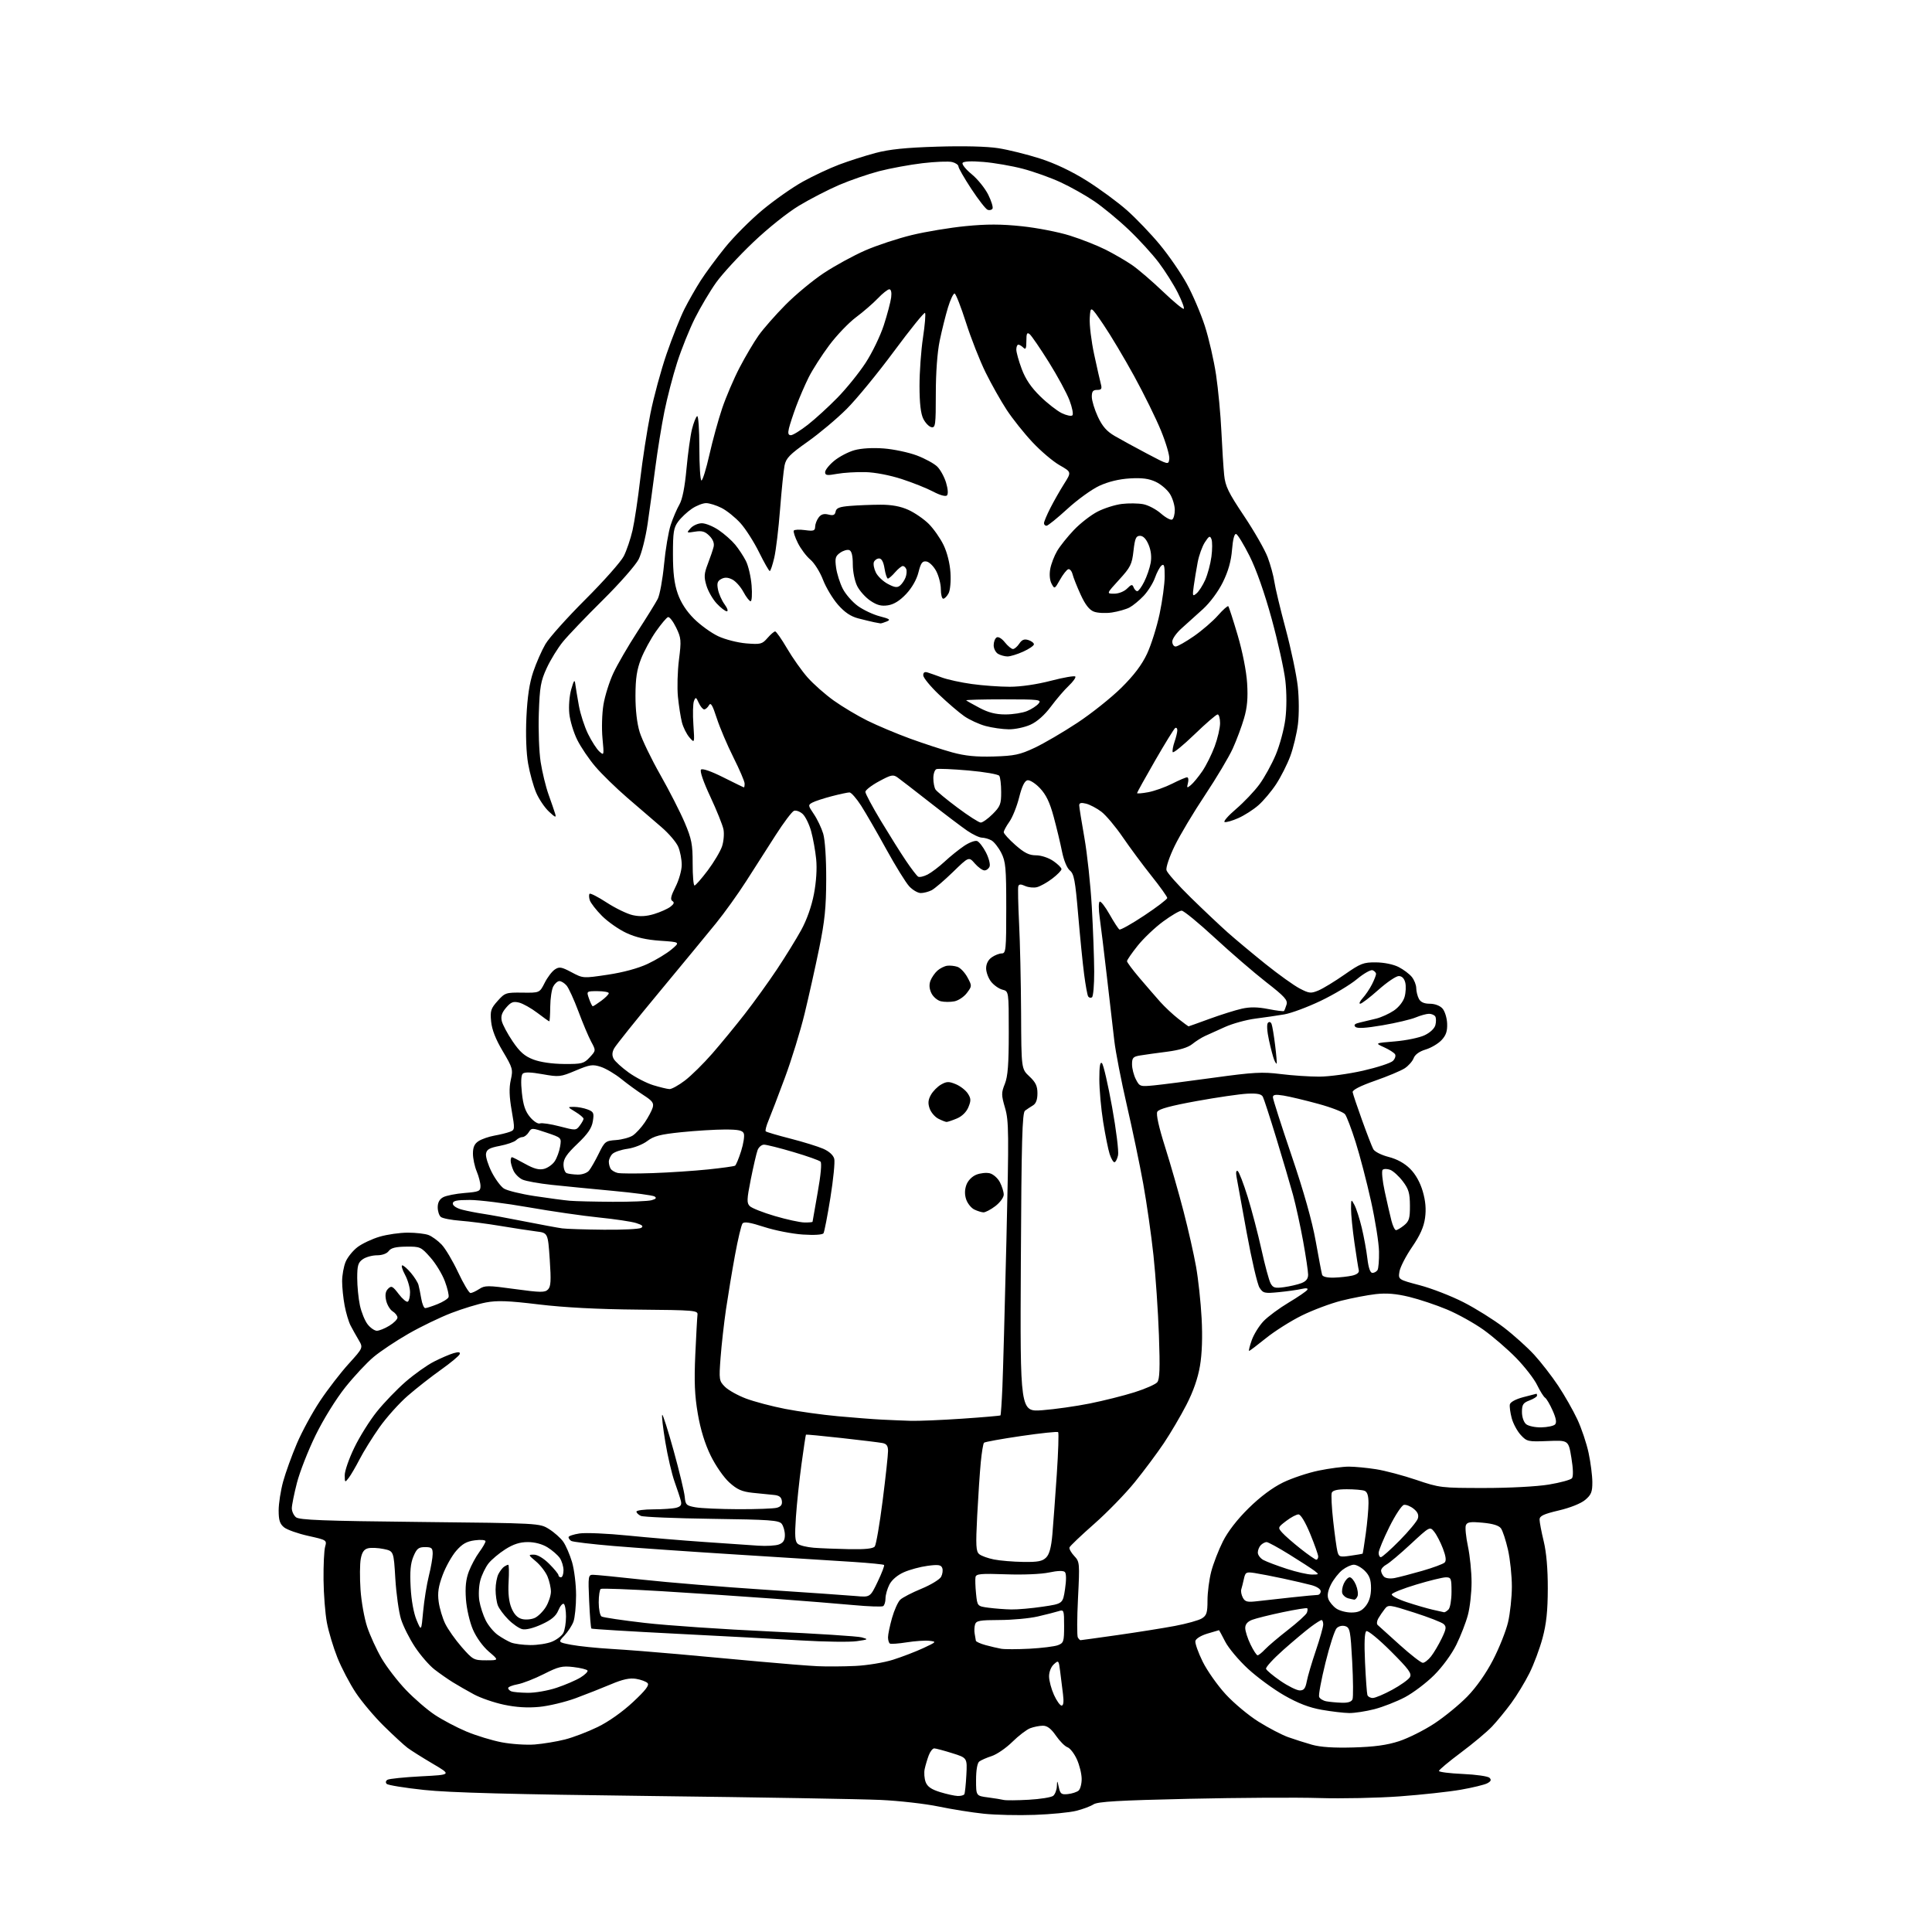 <?xml version="1.0" encoding="UTF-8" standalone="no"?>
<svg 
  version="1.1" 
  xmlns="http://www.w3.org/2000/svg" 
  xmlns:xlink="http://www.w3.org/1999/xlink" 
  xmlns:svg="http://www.w3.org/2000/svg"
  xmlns:rdf="http://www.w3.org/1999/02/22-rdf-syntax-ns#"
  xmlns:cc="http://creativecommons.org/ns#"
  xmlns:dc="http://purl.org/dc/elements/1.1/"
  viewBox="0 0 768 768"
  width="768"
  height="768"
>
<style>svg {background-color: white; }</style>"
<path stroke="none" fill="black" fill-rule="evenodd" d="M411.28,721.44C404.80,721.68 395.69,721.47 391.04,720.98C386.38,720.50 378.28,719.20 373.04,718.11C367.79,717.02 357.43,715.84 350.00,715.50C342.57,715.16 301.85,714.46 259.50,713.95C203.55,713.28 178.69,712.62 168.57,711.53C160.90,710.71 154.23,709.63 153.73,709.13C153.19,708.59 153.31,707.93 154.02,707.49C154.68,707.08 160.68,706.47 167.36,706.12C179.50,705.50 179.50,705.50 172.00,701.09C167.88,698.66 163.38,695.83 162.00,694.79C160.62,693.76 156.43,689.89 152.67,686.20C148.91,682.52 143.87,676.54 141.46,672.93C139.05,669.31 135.75,663.01 134.12,658.93C132.49,654.84 130.61,648.58 129.94,645.00C129.27,641.42 128.67,633.77 128.61,628.00C128.55,622.23 128.83,616.31 129.24,614.85C129.98,612.24 129.86,612.17 122.53,610.54C118.43,609.63 114.10,608.10 112.92,607.14C111.24,605.78 110.77,604.31 110.77,600.42C110.77,597.69 111.57,592.54 112.54,588.98C113.52,585.41 115.98,578.60 118.01,573.84C120.04,569.07 124.20,561.42 127.26,556.84C130.32,552.25 135.43,545.63 138.61,542.13C144.39,535.75 144.39,535.75 142.55,532.63C141.53,530.91 140.09,528.33 139.35,526.90C138.61,525.47 137.55,521.93 137.00,519.02C136.45,516.11 136.00,511.75 136.00,509.33C136.00,506.91 136.63,503.43 137.39,501.60C138.16,499.76 140.30,497.12 142.14,495.73C143.99,494.33 147.94,492.47 150.93,491.60C153.92,490.72 158.95,490.00 162.12,490.00C165.28,490.00 168.98,490.42 170.34,490.94C171.69,491.45 174.02,493.14 175.51,494.69C177.01,496.23 179.97,501.21 182.10,505.75C184.24,510.29 186.45,514.00 187.03,514.00C187.60,514.00 189.17,513.28 190.51,512.40C192.74,510.94 193.93,510.94 204.67,512.42C214.83,513.81 216.59,513.84 217.82,512.60C218.98,511.45 219.11,509.15 218.53,500.64C217.81,490.09 217.81,490.09 213.16,489.51C210.60,489.19 204.22,488.21 199.00,487.34C193.78,486.46 186.57,485.53 183.00,485.26C179.43,484.99 175.94,484.32 175.25,483.76C174.56,483.21 174.00,481.48 174.00,479.91C174.00,478.02 174.72,476.68 176.18,475.91C177.37,475.27 181.20,474.51 184.68,474.23C190.41,473.77 191.00,473.52 191.00,471.49C191.00,470.25 190.32,467.63 189.50,465.65C188.67,463.68 188.00,460.49 188.00,458.56C188.00,456.01 188.62,454.65 190.25,453.60C191.49,452.80 194.30,451.83 196.50,451.43C198.70,451.04 201.45,450.37 202.62,449.93C204.69,449.17 204.71,448.98 203.40,441.43C202.43,435.89 202.33,432.48 203.04,429.31C203.98,425.13 203.82,424.54 199.86,417.88C197.03,413.12 195.55,409.33 195.23,406.08C194.82,401.82 195.11,400.90 197.81,397.89C200.71,394.64 201.12,394.50 207.67,394.59C214.50,394.68 214.50,394.68 216.51,390.71C217.61,388.52 219.43,386.13 220.55,385.39C222.32,384.21 223.17,384.35 227.18,386.48C231.78,388.93 231.78,388.93 241.61,387.46C247.74,386.54 253.71,384.92 257.47,383.15C260.79,381.59 265.05,379.01 266.95,377.41C270.40,374.50 270.40,374.50 262.45,373.96C256.91,373.58 252.83,372.65 249.00,370.87C245.97,369.46 241.61,366.41 239.29,364.08C236.98,361.76 234.80,358.95 234.45,357.85C234.10,356.75 234.07,355.60 234.38,355.29C234.69,354.98 237.77,356.56 241.22,358.81C244.67,361.05 249.32,363.30 251.53,363.79C254.37,364.42 256.89,364.29 260.03,363.34C262.49,362.59 265.40,361.29 266.50,360.45C267.94,359.34 268.16,358.71 267.28,358.17C266.37,357.61 266.69,356.17 268.53,352.54C269.89,349.86 271.00,345.92 271.00,343.80C271.00,341.67 270.38,338.45 269.62,336.64C268.86,334.82 265.83,331.27 262.87,328.74C259.92,326.22 253.84,320.99 249.37,317.13C244.90,313.27 239.20,307.71 236.70,304.78C234.19,301.85 230.95,297.08 229.50,294.18C228.04,291.28 226.61,286.56 226.31,283.70C226.01,280.72 226.34,276.58 227.08,274.00C228.15,270.32 228.44,269.95 228.70,272.00C228.88,273.38 229.51,277.20 230.11,280.50C230.70,283.80 232.34,288.86 233.75,291.74C235.16,294.61 237.18,297.76 238.24,298.72C240.13,300.43 240.15,300.33 239.50,293.48C239.13,289.64 239.30,283.63 239.88,280.12C240.46,276.62 242.23,270.96 243.83,267.56C245.42,264.16 249.70,256.77 253.35,251.16C257.00,245.54 260.65,239.65 261.46,238.08C262.27,236.51 263.40,230.34 263.97,224.38C264.53,218.41 265.73,211.31 266.64,208.59C267.54,205.87 269.09,202.26 270.07,200.57C271.25,198.55 272.22,193.69 272.89,186.35C273.46,180.22 274.44,173.12 275.08,170.58C275.72,168.04 276.64,165.72 277.12,165.42C277.61,165.12 278.00,170.71 278.00,177.94C278.00,185.12 278.38,191.00 278.84,191.00C279.30,191.00 280.73,186.39 282.00,180.75C283.27,175.11 285.55,166.82 287.07,162.32C288.59,157.82 291.70,150.54 293.99,146.14C296.28,141.74 299.69,135.97 301.57,133.32C303.45,130.67 308.26,125.20 312.25,121.17C316.24,117.13 323.10,111.45 327.50,108.53C331.90,105.62 339.30,101.58 343.94,99.55C348.58,97.53 356.90,94.78 362.44,93.44C367.97,92.10 377.60,90.50 383.83,89.89C392.25,89.06 397.99,89.07 406.15,89.93C412.20,90.56 420.83,92.24 425.32,93.66C429.82,95.07 436.20,97.59 439.50,99.25C442.80,100.91 447.51,103.65 449.97,105.33C452.43,107.02 457.95,111.75 462.24,115.85C466.53,119.95 470.28,123.05 470.58,122.75C470.88,122.45 469.80,119.57 468.17,116.34C466.55,113.12 463.16,107.75 460.65,104.41C458.13,101.06 452.74,95.16 448.66,91.29C444.59,87.41 438.44,82.34 435.00,80.00C431.56,77.66 425.53,74.26 421.59,72.45C417.66,70.63 410.90,68.22 406.57,67.08C402.25,65.95 395.24,64.73 391.00,64.38C386.13,63.97 383.05,64.11 382.65,64.76C382.30,65.32 383.93,67.34 386.27,69.26C388.60,71.17 391.55,74.82 392.82,77.36C394.09,79.90 394.86,82.41 394.53,82.95C394.20,83.48 393.33,83.68 392.59,83.40C391.85,83.11 388.94,79.38 386.12,75.10C383.31,70.81 381.00,66.80 381.00,66.17C381.00,65.55 379.87,64.75 378.49,64.41C377.11,64.06 371.83,64.27 366.74,64.87C361.66,65.47 353.90,66.90 349.50,68.04C345.10,69.19 337.94,71.65 333.59,73.52C329.24,75.39 322.09,79.07 317.70,81.71C313.10,84.47 305.34,90.66 299.40,96.32C293.72,101.72 287.10,108.92 284.67,112.32C282.25,115.72 278.46,122.10 276.25,126.50C274.05,130.90 270.86,138.83 269.17,144.12C267.47,149.41 265.19,158.19 264.10,163.62C263.00,169.05 261.37,179.12 260.48,186.00C259.59,192.88 258.21,202.91 257.43,208.29C256.64,213.67 255.05,219.97 253.89,222.29C252.73,224.61 246.32,231.91 239.64,238.52C232.96,245.13 225.82,252.59 223.78,255.09C221.73,257.59 218.83,262.31 217.33,265.57C214.95,270.73 214.54,273.06 214.19,283.52C213.96,290.13 214.29,298.84 214.91,302.88C215.54,306.92 216.96,312.77 218.07,315.87C219.18,318.96 220.36,322.40 220.69,323.50C221.18,325.16 220.77,325.01 218.22,322.63C216.53,321.06 214.24,317.67 213.14,315.11C212.04,312.54 210.59,307.33 209.93,303.52C209.19,299.30 208.93,292.09 209.26,285.05C209.64,276.99 210.46,271.54 211.98,267.04C213.18,263.48 215.36,258.53 216.82,256.04C218.27,253.54 225.41,245.57 232.68,238.31C239.95,231.06 246.82,223.31 247.96,221.08C249.09,218.86 250.66,214.22 251.45,210.77C252.23,207.32 253.61,198.20 254.50,190.50C255.40,182.80 257.21,171.09 258.53,164.48C259.84,157.87 262.76,147.13 265.00,140.62C267.25,134.10 270.43,126.12 272.06,122.87C273.70,119.63 276.59,114.55 278.49,111.59C280.38,108.63 284.73,102.72 288.16,98.47C291.58,94.21 298.28,87.48 303.05,83.51C307.82,79.54 315.10,74.43 319.22,72.16C323.34,69.88 329.81,66.85 333.61,65.42C337.40,63.99 343.88,61.92 348.00,60.82C353.49,59.36 360.05,58.68 372.50,58.30C382.96,57.97 392.30,58.20 396.78,58.90C400.79,59.52 408.25,61.37 413.38,63.01C419.43,64.95 425.97,68.06 432.05,71.87C437.19,75.11 444.38,80.39 448.02,83.62C451.66,86.86 457.54,92.99 461.07,97.27C464.61,101.54 469.41,108.51 471.75,112.77C474.09,117.02 477.32,124.57 478.93,129.53C480.54,134.50 482.55,143.28 483.41,149.04C484.26,154.80 485.22,164.91 485.52,171.50C485.83,178.10 486.33,185.88 486.62,188.80C487.07,193.29 488.29,195.79 494.53,205.11C498.58,211.16 502.82,218.57 503.94,221.57C505.06,224.57 506.25,228.93 506.58,231.26C506.91,233.59 508.93,242.03 511.07,250.00C513.21,257.98 515.37,268.25 515.88,272.82C516.40,277.58 516.43,284.04 515.95,287.91C515.48,291.62 514.11,297.33 512.91,300.58C511.70,303.84 509.17,308.84 507.29,311.71C505.41,314.57 502.23,318.35 500.23,320.10C498.24,321.85 494.65,324.15 492.25,325.21C489.86,326.27 487.41,326.97 486.81,326.77C486.20,326.57 488.25,324.23 491.37,321.57C494.48,318.91 498.64,314.53 500.62,311.83C502.61,309.13 505.54,303.81 507.14,300.00C508.74,296.19 510.45,289.81 510.95,285.83C511.50,281.47 511.50,275.40 510.95,270.55C510.44,266.12 507.99,255.07 505.51,246.00C502.67,235.65 499.40,226.36 496.74,221.06C494.41,216.42 492.00,212.47 491.39,212.28C490.69,212.05 490.09,214.35 489.75,218.52C489.39,223.06 488.26,227.06 486.12,231.41C484.30,235.11 481.04,239.52 478.21,242.11C475.57,244.52 471.74,247.97 469.71,249.77C467.67,251.58 466.00,253.94 466.00,255.02C466.00,256.11 466.60,257.00 467.33,257.00C468.07,257.00 471.33,255.15 474.58,252.90C477.84,250.64 482.14,246.93 484.15,244.65C486.16,242.37 488.01,240.72 488.27,241.00C488.53,241.28 490.20,246.45 491.99,252.50C493.92,259.04 495.45,266.77 495.75,271.55C496.12,277.46 495.80,281.18 494.53,285.53C493.58,288.80 491.57,294.20 490.05,297.54C488.54,300.88 483.57,309.21 479.02,316.06C474.46,322.90 469.03,331.99 466.96,336.25C464.85,340.58 463.41,344.85 463.69,345.92C463.97,346.98 468.31,351.87 473.35,356.80C478.38,361.72 484.99,367.96 488.03,370.67C491.07,373.37 497.82,379.00 503.03,383.19C508.24,387.37 514.37,391.76 516.66,392.95C520.45,394.92 521.11,394.98 524.16,393.70C526.00,392.92 530.65,390.08 534.50,387.39C540.87,382.94 541.99,382.51 547.00,382.56C550.22,382.59 553.95,383.36 556.00,384.42C557.92,385.41 560.28,387.18 561.23,388.36C562.18,389.54 562.97,391.54 562.98,392.82C562.99,394.09 563.47,396.00 564.04,397.07C564.74,398.38 566.13,399.00 568.38,399.00C570.35,399.00 572.38,399.76 573.39,400.88C574.33,401.92 575.17,404.60 575.26,406.84C575.38,409.92 574.83,411.55 573.02,413.48C571.70,414.88 568.86,416.56 566.71,417.20C564.23,417.95 562.49,419.20 561.95,420.63C561.48,421.88 559.88,423.69 558.40,424.66C556.92,425.63 551.61,427.86 546.60,429.61C540.76,431.65 537.57,433.28 537.70,434.15C537.82,434.89 539.49,439.89 541.43,445.26C543.36,450.63 545.37,455.83 545.90,456.81C546.43,457.80 549.13,459.17 552.00,459.90C555.37,460.77 558.33,462.40 560.55,464.62C562.72,466.78 564.53,470.03 565.56,473.56C566.68,477.40 566.96,480.66 566.48,484.15C565.99,487.74 564.51,491.06 561.31,495.73C558.85,499.32 556.60,503.70 556.31,505.45C555.80,508.64 555.80,508.64 564.39,510.91C569.12,512.16 576.93,515.19 581.74,517.65C586.56,520.10 593.76,524.61 597.74,527.65C601.72,530.70 607.19,535.62 609.90,538.58C612.61,541.55 616.89,547.07 619.41,550.86C621.93,554.65 625.35,560.66 627.01,564.21C628.68,567.77 630.70,573.79 631.50,577.59C632.31,581.39 632.97,586.60 632.98,589.16C633.00,593.07 632.54,594.21 630.14,596.23C628.44,597.66 624.17,599.37 619.64,600.43C613.58,601.86 612.00,602.61 612.00,604.05C612.00,605.06 612.74,608.94 613.65,612.69C614.72,617.12 615.29,623.69 615.27,631.50C615.25,640.39 614.71,645.48 613.19,651.14C612.06,655.35 609.71,661.65 607.96,665.14C606.21,668.64 602.97,673.98 600.75,677.00C598.53,680.02 595.09,684.22 593.11,686.32C591.12,688.42 585.56,693.08 580.75,696.67C575.94,700.26 572.00,703.55 572.00,703.98C572.00,704.41 576.27,704.95 581.50,705.18C586.72,705.41 591.49,706.09 592.10,706.70C592.92,707.52 592.68,708.10 591.22,708.88C590.12,709.47 585.38,710.62 580.69,711.44C576.00,712.26 565.04,713.45 556.33,714.09C547.62,714.72 533.30,715.02 524.50,714.75C515.70,714.47 492.38,714.61 472.69,715.05C444.64,715.68 436.40,716.16 434.69,717.26C433.48,718.04 430.38,719.20 427.78,719.84C425.18,720.49 417.76,721.21 411.28,721.44zM408.92,715.43C413.55,715.17 417.94,714.47 418.67,713.86C419.40,713.25 420.05,711.57 420.12,710.13C420.23,707.59 420.26,707.60 420.90,710.50C421.48,713.11 421.94,713.46 424.52,713.17C426.15,713.00 428.04,712.38 428.74,711.80C429.43,711.23 429.99,709.12 429.98,707.13C429.97,705.13 429.11,701.63 428.07,699.35C427.03,697.06 425.36,694.91 424.34,694.56C423.33,694.22 421.27,692.15 419.76,689.97C417.83,687.17 416.30,686.00 414.57,686.00C413.23,686.00 410.96,686.45 409.53,686.99C408.10,687.53 404.90,689.98 402.41,692.43C399.93,694.88 396.24,697.41 394.20,698.07C392.17,698.72 389.94,699.71 389.25,700.25C388.49,700.86 388.00,703.70 388.00,707.56C388.00,713.88 388.00,713.88 392.75,714.50C395.36,714.85 398.18,715.30 399.00,715.51C399.82,715.72 404.29,715.69 408.92,715.43zM380.69,713.93C381.90,713.97 383.08,713.66 383.33,713.25C383.58,712.84 383.94,709.41 384.14,705.64C384.50,698.78 384.50,698.78 378.50,696.91C375.20,695.87 371.99,695.02 371.37,695.01C370.75,695.01 369.77,696.24 369.20,697.75C368.63,699.26 367.90,701.71 367.58,703.18C367.26,704.65 367.43,707.00 367.96,708.39C368.65,710.22 370.23,711.32 373.71,712.39C376.34,713.20 379.49,713.89 380.69,713.93zM538.00,694.64C546.35,694.40 551.31,693.72 556.12,692.16C559.77,690.97 566.07,687.82 570.12,685.16C574.18,682.50 580.09,677.66 583.26,674.41C586.86,670.72 590.70,665.26 593.49,659.88C595.95,655.13 598.64,648.38 599.47,644.88C600.29,641.37 600.98,634.99 600.99,630.70C600.99,626.41 600.30,619.82 599.45,616.07C598.59,612.31 597.34,608.47 596.65,607.54C595.83,606.41 593.42,605.67 589.36,605.30C584.41,604.85 583.20,605.04 582.70,606.34C582.36,607.21 582.74,610.98 583.53,614.71C584.32,618.45 584.97,624.88 584.97,629.00C584.97,633.12 584.32,638.95 583.52,641.95C582.73,644.95 580.65,650.30 578.91,653.83C577.08,657.54 573.38,662.62 570.11,665.87C567.01,668.97 561.78,672.92 558.49,674.67C555.19,676.41 549.74,678.54 546.36,679.42C542.98,680.29 538.48,680.98 536.36,680.96C534.24,680.94 529.32,680.36 525.44,679.68C520.46,678.81 516.07,677.12 510.55,673.97C506.24,671.51 499.73,666.73 496.07,663.35C492.41,659.97 488.35,655.13 487.05,652.60C485.75,650.07 484.64,648.01 484.59,648.02C484.54,648.02 482.48,648.64 480.00,649.37C477.39,650.15 475.37,651.40 475.18,652.34C475.00,653.24 476.31,656.91 478.07,660.50C479.84,664.09 483.95,669.93 487.20,673.47C490.45,677.02 496.36,681.95 500.34,684.43C504.31,686.91 509.57,689.65 512.03,690.53C514.49,691.41 518.75,692.77 521.50,693.55C524.90,694.52 530.17,694.86 538.00,694.64zM212.58,693.46C215.92,693.19 221.32,692.30 224.58,691.47C227.84,690.65 233.71,688.40 237.63,686.49C241.94,684.39 247.48,680.47 251.63,676.59C256.64,671.92 258.21,669.87 257.41,669.05C256.82,668.43 254.75,667.67 252.82,667.36C250.30,666.95 247.54,667.55 242.91,669.51C239.38,671.00 233.07,673.49 228.89,675.04C224.70,676.58 218.17,678.15 214.39,678.51C209.73,678.96 205.19,678.68 200.37,677.66C196.45,676.84 191.05,674.98 188.37,673.53C185.69,672.08 181.91,669.91 179.96,668.70C178.01,667.49 174.75,665.21 172.72,663.64C170.68,662.06 167.21,658.08 165.02,654.79C162.82,651.49 160.30,646.48 159.41,643.65C158.53,640.82 157.52,633.57 157.15,627.54C156.50,616.58 156.50,616.58 152.50,615.75C150.30,615.29 147.51,615.17 146.29,615.47C144.71,615.86 143.89,617.05 143.41,619.65C143.03,621.65 142.99,627.16 143.31,631.90C143.63,636.63 144.82,643.30 145.96,646.72C147.10,650.14 149.68,655.77 151.69,659.22C153.71,662.67 158.06,668.32 161.36,671.77C164.66,675.22 169.83,679.69 172.86,681.69C175.88,683.70 181.53,686.68 185.41,688.31C189.28,689.93 195.61,691.87 199.48,692.60C203.34,693.33 209.24,693.72 212.58,693.46zM422.01,678.00C422.74,678.00 422.93,676.47 422.56,673.50C422.25,671.02 421.74,666.94 421.43,664.41C420.87,659.96 420.80,659.88 418.93,661.57C417.80,662.59 417.01,664.60 417.02,666.40C417.03,668.11 417.91,671.41 418.97,673.75C420.03,676.09 421.40,678.00 422.01,678.00zM533.28,676.86C535.85,676.96 537.25,676.51 537.65,675.47C537.97,674.63 537.91,667.89 537.52,660.50C536.86,648.26 536.62,647.01 534.79,646.43C533.61,646.06 532.19,646.38 531.35,647.22C530.57,648.00 528.56,654.17 526.90,660.93C525.23,667.68 524.09,673.80 524.37,674.53C524.65,675.25 525.92,676.04 527.19,676.29C528.46,676.53 531.20,676.79 533.28,676.86zM545.72,674.97C546.70,674.96 550.17,673.49 553.42,671.72C556.68,669.95 559.83,667.71 560.42,666.75C561.32,665.28 560.12,663.64 552.86,656.37C548.11,651.63 543.74,648.04 543.15,648.41C542.43,648.85 542.26,652.95 542.62,660.79C542.92,667.23 543.34,673.06 543.55,673.75C543.76,674.44 544.74,674.99 545.72,674.97zM209.78,672.92C212.69,672.96 217.86,672.06 221.28,670.91C224.70,669.77 228.97,667.93 230.76,666.83C232.55,665.73 233.80,664.48 233.54,664.06C233.27,663.63 230.76,663.01 227.96,662.68C223.48,662.15 222.04,662.49 216.18,665.46C212.50,667.32 207.81,669.16 205.75,669.53C203.69,669.91 202.00,670.59 202.00,671.03C202.00,671.47 202.56,672.06 203.25,672.34C203.94,672.62 206.88,672.88 209.78,672.92zM516.64,671.97C518.31,671.99 518.92,671.21 519.46,668.38C519.83,666.38 521.46,660.88 523.07,656.13C524.68,651.39 526.00,646.72 526.00,645.76C526.00,644.79 525.70,644.00 525.34,644.00C524.98,644.00 523.07,645.20 521.09,646.68C519.12,648.15 514.22,652.25 510.21,655.80C506.20,659.35 503.08,662.76 503.27,663.38C503.47,663.99 506.07,666.17 509.06,668.22C512.05,670.27 515.46,671.95 516.64,671.97zM340.00,662.24C344.68,662.02 351.42,660.91 355.00,659.77C358.57,658.64 363.98,656.56 367.00,655.16C372.30,652.69 372.39,652.59 369.46,652.25C367.79,652.06 363.74,652.33 360.46,652.85C357.18,653.37 354.16,653.59 353.75,653.34C353.34,653.09 353.00,651.97 353.00,650.84C353.00,649.72 353.72,646.26 354.60,643.15C355.48,640.04 356.95,636.79 357.85,635.92C358.76,635.05 362.55,633.08 366.28,631.55C370.01,630.01 373.53,627.87 374.11,626.80C374.68,625.72 374.89,624.15 374.56,623.30C374.08,622.04 372.97,621.88 368.73,622.44C365.85,622.82 361.62,623.96 359.32,624.98C356.77,626.10 354.53,628.01 353.57,629.86C352.71,631.53 352.00,634.02 352.00,635.39C352.00,636.76 351.58,638.14 351.06,638.46C350.54,638.79 345.25,638.60 339.31,638.05C333.36,637.50 319.09,636.35 307.59,635.50C296.08,634.65 276.08,633.31 263.15,632.53C250.21,631.75 239.26,631.34 238.81,631.62C238.37,631.89 238.00,634.31 238.00,637.00C238.00,639.69 238.51,642.20 239.13,642.58C239.76,642.97 247.52,644.12 256.38,645.14C265.25,646.16 287.60,647.68 306.05,648.53C324.51,649.38 340.93,650.43 342.55,650.88C345.34,651.65 345.23,651.73 340.50,652.40C337.75,652.79 327.85,652.65 318.50,652.10C309.15,651.54 286.65,650.34 268.50,649.42C250.35,648.50 235.31,647.58 235.09,647.38C234.86,647.17 234.46,642.28 234.20,636.50C233.76,626.56 233.84,626.00 235.71,626.00C236.79,626.00 245.74,626.88 255.59,627.96C265.44,629.04 287.23,630.83 304.00,631.93C320.77,633.04 337.07,634.17 340.20,634.45C345.91,634.96 345.91,634.96 348.89,628.75C350.53,625.33 351.67,622.34 351.43,622.10C351.19,621.86 345.71,621.32 339.25,620.89C332.79,620.47 312.20,619.17 293.50,618.00C274.80,616.83 252.45,615.28 243.83,614.55C235.21,613.82 227.67,612.92 227.08,612.55C226.49,612.18 226.00,611.51 226.00,611.05C226.00,610.60 227.98,609.93 230.39,609.57C232.81,609.21 241.47,609.58 249.64,610.41C257.82,611.23 271.48,612.38 280.00,612.96C288.52,613.54 298.15,614.20 301.40,614.43C304.64,614.65 308.36,614.44 309.65,613.94C311.35,613.30 312.00,612.27 312.00,610.22C312.00,608.66 311.44,606.65 310.75,605.75C309.66,604.33 306.04,604.07 283.00,603.76C268.43,603.56 255.71,603.03 254.75,602.59C253.79,602.15 253.00,601.38 253.00,600.89C253.00,600.40 256.04,599.99 259.75,599.99C263.46,599.98 267.55,599.69 268.84,599.35C270.61,598.87 271.05,598.21 270.65,596.61C270.36,595.45 269.24,592.02 268.15,589.00C267.07,585.98 265.41,578.87 264.47,573.20C263.53,567.54 262.98,562.69 263.24,562.43C263.50,562.17 265.55,568.60 267.80,576.73C270.05,584.85 272.02,593.07 272.19,594.99C272.48,598.20 272.82,598.53 276.50,599.18C278.70,599.57 286.35,599.90 293.50,599.93C300.65,599.95 307.54,599.70 308.80,599.36C310.44,598.92 311.02,598.12 310.80,596.62C310.58,595.07 309.69,594.43 307.50,594.25C305.85,594.11 302.10,593.73 299.16,593.41C294.91,592.95 293.03,592.12 289.91,589.30C287.71,587.31 284.46,582.63 282.51,578.63C280.21,573.94 278.46,568.25 277.39,562.00C276.14,554.71 275.91,549.25 276.39,538.50C276.74,530.80 277.13,523.67 277.26,522.65C277.49,520.91 276.19,520.79 253.50,520.59C237.61,520.45 224.32,519.75 214.16,518.53C201.98,517.06 197.66,516.90 193.16,517.75C190.05,518.34 183.86,520.23 179.42,521.94C174.97,523.65 167.32,527.34 162.42,530.15C157.51,532.96 151.28,537.11 148.56,539.38C145.84,541.64 140.75,547.10 137.24,551.50C133.57,556.11 128.57,564.17 125.47,570.50C122.51,576.55 119.17,585.07 118.04,589.44C116.92,593.80 116.00,598.36 116.00,599.57C116.00,600.77 116.74,602.37 117.65,603.13C118.98,604.23 128.59,604.60 166.90,605.00C214.50,605.50 214.50,605.50 218.23,607.82C220.28,609.10 222.82,611.35 223.87,612.82C224.92,614.29 226.50,617.94 227.39,620.93C228.27,623.92 229.00,629.85 229.00,634.12C229.00,638.38 228.52,643.14 227.94,644.68C227.35,646.23 225.73,648.70 224.34,650.16C221.80,652.82 221.80,652.82 227.15,653.84C230.09,654.40 237.22,655.13 243.00,655.47C248.78,655.81 260.70,656.74 269.50,657.54C278.30,658.34 292.93,659.67 302.00,660.51C311.07,661.35 321.43,662.17 325.00,662.34C328.57,662.51 335.32,662.46 340.00,662.24zM565.59,661.00C566.28,661.00 567.76,659.85 568.87,658.44C569.97,657.04 571.86,653.85 573.07,651.36C574.92,647.54 575.05,646.64 573.88,645.59C573.12,644.90 567.87,642.86 562.20,641.04C552.22,637.84 551.86,637.80 550.44,639.62C549.63,640.65 548.48,642.34 547.89,643.36C547.30,644.38 547.19,645.56 547.66,645.97C548.12,646.39 552.06,649.94 556.41,653.87C560.76,657.79 564.89,661.00 565.59,661.00zM193.26,660.00C198.36,660.00 198.36,660.00 194.32,656.54C191.95,654.51 189.34,650.90 188.00,647.79C186.71,644.81 185.50,639.55 185.22,635.75C184.87,630.89 185.20,627.78 186.38,624.67C187.29,622.29 189.15,618.83 190.52,616.98C191.88,615.13 193.00,613.19 193.00,612.67C193.00,612.15 191.13,611.98 188.75,612.30C185.49,612.73 183.77,613.70 181.36,616.47C179.63,618.46 177.20,622.78 175.97,626.07C174.27,630.63 173.89,633.17 174.38,636.73C174.73,639.30 175.90,643.23 176.98,645.45C178.07,647.68 181.02,651.86 183.55,654.75C187.98,659.80 188.35,660.00 193.26,660.00zM499.91,658.00C500.32,658.00 501.65,656.94 502.87,655.64C504.08,654.35 508.20,650.86 512.01,647.89C515.82,644.93 519.18,641.87 519.49,641.11C519.80,640.34 519.87,639.53 519.65,639.31C519.43,639.09 515.03,639.80 509.87,640.88C504.72,641.96 499.26,643.32 497.75,643.90C495.90,644.61 495.00,645.67 495.00,647.16C495.00,648.37 495.94,651.31 497.09,653.68C498.24,656.06 499.51,658.00 499.91,658.00zM409.29,655.39C414.12,655.13 419.18,654.50 420.54,653.99C422.81,653.12 423.00,652.55 423.00,646.41C423.00,639.98 422.93,639.79 420.75,640.48C419.51,640.87 415.80,641.82 412.50,642.58C409.20,643.34 402.37,643.97 397.32,643.98C389.45,644.00 388.06,644.25 387.60,645.75C387.31,646.71 387.24,648.40 387.46,649.50C387.67,650.60 387.88,651.82 387.92,652.21C387.97,652.60 389.69,653.38 391.75,653.95C393.81,654.51 396.62,655.17 398.00,655.41C399.38,655.65 404.45,655.64 409.29,655.39zM210.78,653.94C213.69,653.97 217.59,653.36 219.45,652.58C221.31,651.81 223.33,650.26 223.92,649.15C224.51,648.04 225.00,645.10 225.00,642.62C225.00,640.15 224.60,637.87 224.12,637.57C223.63,637.27 222.65,638.43 221.94,640.15C220.99,642.44 219.21,643.93 215.27,645.73C211.99,647.23 209.00,647.97 207.58,647.61C206.31,647.29 203.81,645.56 202.04,643.76C200.26,641.97 198.40,639.46 197.90,638.18C197.41,636.91 197.00,634.07 197.00,631.87C197.00,629.67 197.52,626.89 198.15,625.68C198.78,624.48 199.79,623.17 200.40,622.77C201.00,622.36 201.74,622.02 202.03,622.02C202.33,622.01 202.39,625.06 202.18,628.79C201.92,633.40 202.29,636.76 203.33,639.25C204.38,641.75 205.71,643.14 207.51,643.59C208.96,643.96 211.24,643.76 212.58,643.15C213.91,642.54 215.90,640.57 217.00,638.77C218.10,636.97 218.99,634.25 219.00,632.72C219.00,631.19 218.39,628.47 217.64,626.67C216.89,624.88 214.83,622.19 213.06,620.70C209.93,618.07 209.91,618.00 212.26,618.00C213.70,618.00 216.14,619.47 218.33,621.67C220.35,623.68 222.00,625.71 222.00,626.17C222.00,626.62 222.45,627.00 223.00,627.00C223.55,627.00 224.00,625.75 224.00,624.22C224.00,622.69 223.33,620.48 222.50,619.30C221.68,618.13 219.49,616.23 217.63,615.08C215.55,613.79 212.58,613.00 209.83,613.00C206.66,613.00 204.10,613.82 200.88,615.86C198.39,617.44 195.38,619.97 194.18,621.49C192.99,623.02 191.52,626.05 190.93,628.24C190.34,630.43 190.17,634.09 190.55,636.36C190.93,638.64 192.08,642.15 193.10,644.17C194.12,646.18 196.27,648.77 197.87,649.91C199.48,651.05 201.85,652.41 203.15,652.93C204.44,653.45 207.88,653.90 210.78,653.94zM429.51,652.00C429.73,652.00 436.34,651.09 444.20,649.97C452.07,648.85 462.32,647.22 467.00,646.34C471.68,645.46 476.51,644.12 477.75,643.35C479.66,642.16 480.00,641.09 480.00,636.19C480.00,633.02 480.67,627.85 481.49,624.70C482.31,621.56 484.39,616.18 486.12,612.74C488.11,608.77 491.85,603.95 496.38,599.50C500.95,595.00 505.83,591.36 510.00,589.32C513.58,587.58 519.97,585.45 524.21,584.58C528.45,583.71 533.85,583.00 536.21,583.01C538.57,583.01 543.42,583.48 547.00,584.04C550.58,584.60 557.77,586.51 563.00,588.28C572.27,591.42 572.93,591.50 590.00,591.50C600.13,591.50 610.96,590.92 615.73,590.13C620.25,589.38 624.37,588.25 624.88,587.63C625.45,586.93 625.37,583.83 624.65,579.50C623.50,572.50 623.50,572.50 615.28,572.83C607.41,573.15 606.94,573.04 604.53,570.43C603.14,568.93 601.52,565.94 600.94,563.78C600.36,561.62 600.02,559.14 600.19,558.28C600.38,557.35 602.51,556.19 605.50,555.40C608.25,554.68 610.61,554.07 610.75,554.04C610.89,554.02 611.00,554.35 611.00,554.78C611.00,555.21 609.65,556.07 608.00,556.69C605.46,557.65 605.00,558.36 605.00,561.29C605.00,563.29 605.70,565.33 606.65,566.13C607.56,566.88 610.29,567.46 612.70,567.40C615.12,567.35 617.57,566.83 618.14,566.26C618.87,565.53 618.59,563.85 617.21,560.74C616.12,558.27 614.76,555.97 614.20,555.62C613.64,555.27 612.21,553.01 611.04,550.59C609.87,548.16 606.11,543.32 602.70,539.81C599.28,536.31 593.44,531.28 589.73,528.62C586.01,525.97 579.49,522.34 575.23,520.56C570.98,518.77 564.21,516.51 560.19,515.53C554.94,514.26 551.19,513.95 546.88,514.43C543.58,514.81 537.42,515.99 533.19,517.05C528.96,518.12 521.90,520.76 517.50,522.93C513.10,525.10 506.69,529.16 503.24,531.94C499.80,534.72 496.79,537.00 496.54,537.00C496.29,537.00 496.76,535.09 497.59,532.75C498.41,530.42 500.53,527.01 502.29,525.17C504.06,523.33 508.55,520.01 512.27,517.79C515.99,515.57 519.32,513.29 519.67,512.73C520.07,512.07 519.27,511.95 517.40,512.38C515.80,512.75 511.74,513.32 508.36,513.65C502.66,514.21 502.10,514.08 500.68,511.88C499.83,510.57 497.54,500.73 495.58,490.00C493.62,479.27 491.80,469.24 491.52,467.70C491.23,466.03 491.42,465.14 492.00,465.50C492.54,465.83 494.32,470.47 495.98,475.80C497.63,481.14 500.09,490.56 501.46,496.76C502.82,502.95 504.45,508.96 505.07,510.13C506.04,511.94 506.82,512.16 510.42,511.67C512.74,511.35 515.85,510.63 517.32,510.07C519.18,509.36 520.00,508.33 520.00,506.70C520.00,505.41 519.11,499.43 518.02,493.42C516.93,487.42 515.12,479.12 514.00,475.00C512.87,470.88 509.89,460.75 507.37,452.50C504.85,444.25 502.44,436.82 502.01,436.00C501.44,434.90 499.82,434.57 495.87,434.75C492.92,434.89 483.83,436.21 475.68,437.69C465.33,439.57 460.62,440.85 460.04,441.94C459.51,442.94 460.63,448.01 463.16,456.00C465.33,462.88 468.62,474.35 470.47,481.50C472.33,488.65 474.57,498.55 475.45,503.50C476.33,508.45 477.33,517.67 477.66,524.00C478.06,531.43 477.83,538.13 477.01,542.95C476.18,547.87 474.35,553.13 471.61,558.45C469.33,562.88 465.30,569.72 462.66,573.66C460.02,577.60 454.82,584.58 451.11,589.16C447.40,593.75 440.12,601.23 434.93,605.80C429.75,610.36 425.34,614.56 425.14,615.12C424.95,615.68 425.79,617.21 427.02,618.52C429.19,620.83 429.23,621.28 428.52,635.38C428.12,643.35 428.10,650.35 428.46,650.93C428.82,651.52 429.29,652.00 429.51,652.00zM168.21,640.53C168.62,636.14 169.63,629.81 170.47,626.46C171.31,623.11 172.00,619.16 172.00,617.69C172.00,615.36 171.59,615.00 168.95,615.00C166.37,615.00 165.66,615.58 164.34,618.73C163.18,621.50 162.90,624.68 163.24,630.98C163.51,636.13 164.45,641.28 165.59,644.00C167.48,648.50 167.48,648.50 168.21,640.53zM537.15,641.00C539.96,641.00 541.35,640.36 542.93,638.37C544.31,636.60 545.00,634.27 545.00,631.32C545.00,627.97 544.41,626.32 542.55,624.45C541.20,623.10 539.23,622.00 538.18,622.00C537.13,622.00 535.07,622.94 533.61,624.09C532.14,625.25 530.11,627.83 529.09,629.84C527.85,632.31 527.51,634.20 528.05,635.64C528.49,636.82 529.89,638.51 531.15,639.39C532.41,640.28 535.11,641.00 537.15,641.00zM574.05,640.90C574.35,640.95 575.14,640.46 575.80,639.80C576.46,639.14 577.00,635.99 577.00,632.80C577.00,627.45 576.83,627.00 574.75,627.01C573.51,627.02 568.25,628.30 563.05,629.87C557.85,631.43 553.44,633.18 553.25,633.76C553.06,634.33 555.73,635.74 559.20,636.88C562.66,638.03 567.30,639.37 569.50,639.88C571.70,640.39 573.75,640.84 574.05,640.90zM402.00,639.78C404.48,639.83 410.10,639.34 414.50,638.68C422.50,637.50 422.50,637.50 423.37,631.67C423.91,628.08 423.88,625.48 423.30,624.90C422.70,624.30 420.39,624.37 417.01,625.09C413.93,625.75 406.69,626.06 399.87,625.81C389.88,625.46 388.03,625.63 387.78,626.91C387.62,627.75 387.71,630.70 387.99,633.47C388.50,638.50 388.50,638.50 393.00,639.10C395.48,639.43 399.52,639.74 402.00,639.78zM499.80,636.50C502.39,636.19 508.55,635.51 513.50,634.98C518.45,634.45 523.06,634.01 523.75,634.01C524.44,634.00 525.00,633.34 525.00,632.54C525.00,631.69 523.42,630.66 521.25,630.09C519.19,629.54 514.12,628.37 510.00,627.48C505.88,626.60 500.84,625.62 498.80,625.31C495.36,624.79 495.06,624.95 494.47,627.63C494.12,629.21 493.65,631.10 493.42,631.82C493.19,632.55 493.48,634.02 494.05,635.10C494.94,636.75 495.82,636.97 499.80,636.50zM538.28,635.88C537.85,635.82 536.75,635.57 535.84,635.33C534.92,635.08 533.92,634.23 533.61,633.43C533.30,632.63 533.56,630.86 534.19,629.49C534.81,628.12 535.87,627.00 536.54,627.00C537.21,627.00 538.31,628.34 538.99,629.98C539.67,631.62 539.97,633.65 539.65,634.48C539.32,635.32 538.71,635.95 538.28,635.88zM554.40,627.29C556.10,626.96 561.04,625.67 565.37,624.43C569.70,623.18 573.70,621.70 574.27,621.13C574.99,620.41 574.77,618.69 573.58,615.56C572.63,613.07 571.07,610.07 570.12,608.89C568.38,606.76 568.38,606.76 560.80,613.78C556.64,617.65 552.28,621.32 551.11,621.94C549.95,622.56 549.00,623.64 549.00,624.34C549.00,625.03 549.52,626.12 550.15,626.75C550.81,627.41 552.60,627.64 554.40,627.29zM521.50,625.91C524.39,625.91 524.43,625.86 522.50,624.39C521.40,623.56 516.92,620.65 512.54,617.94C508.16,615.22 504.09,613.00 503.49,613.00C502.89,613.00 501.86,613.54 501.20,614.20C500.54,614.86 500.00,616.19 500.00,617.16C500.00,618.14 501.01,619.48 502.25,620.14C503.49,620.81 507.65,622.38 511.50,623.63C515.35,624.89 519.85,625.91 521.50,625.91zM406.75,620.89C412.57,620.98 414.37,620.63 415.85,619.15C417.15,617.85 417.88,615.13 418.34,609.90C418.69,605.83 419.47,595.15 420.08,586.17C420.68,577.19 420.93,569.60 420.63,569.30C420.34,569.00 413.72,569.70 405.92,570.84C398.13,571.98 391.49,573.18 391.16,573.51C390.83,573.83 390.25,577.34 389.87,581.30C389.49,585.26 388.85,594.81 388.45,602.52C387.84,614.47 387.96,616.72 389.26,617.80C390.10,618.50 392.75,619.45 395.14,619.92C397.54,620.40 402.76,620.83 406.75,620.89zM523.25,620.00C523.66,620.00 524.00,619.44 524.01,618.75C524.01,618.06 522.58,614.01 520.83,609.75C518.88,605.03 517.06,602.00 516.16,602.00C515.35,602.00 513.15,603.17 511.28,604.60C507.95,607.14 507.91,607.25 509.69,609.25C510.68,610.38 513.98,613.26 517.00,615.65C520.02,618.04 522.84,620.00 523.25,620.00zM536.87,618.42C539.42,618.05 541.57,617.69 541.66,617.62C541.75,617.55 542.32,613.98 542.91,609.68C543.51,605.38 544.00,599.91 544.00,597.53C544.00,594.52 543.52,593.03 542.42,592.61C541.55,592.27 538.38,592.00 535.39,592.00C531.65,592.00 529.77,592.44 529.40,593.39C529.11,594.16 529.36,599.19 529.96,604.56C530.56,609.94 531.31,615.41 531.64,616.71C532.20,618.92 532.57,619.04 536.87,618.42zM548.92,619.00C549.42,619.00 552.79,616.00 556.40,612.34C560.01,608.67 563.26,604.76 563.61,603.65C564.06,602.23 563.57,601.07 561.96,599.77C560.71,598.75 558.96,598.05 558.09,598.21C557.21,598.37 554.61,602.33 552.29,607.00C549.97,611.67 548.06,616.29 548.04,617.25C548.02,618.21 548.41,619.00 548.92,619.00zM337.63,615.82C343.93,615.94 347.06,615.61 347.73,614.75C348.27,614.06 349.68,605.85 350.87,596.50C352.06,587.15 353.02,578.27 353.01,576.77C353.00,574.73 352.43,573.93 350.75,573.62C349.51,573.38 342.22,572.49 334.54,571.64C326.86,570.79 320.49,570.18 320.38,570.29C320.27,570.41 319.47,575.67 318.61,582.00C317.74,588.33 316.75,597.78 316.39,603.02C315.87,610.58 316.03,612.78 317.14,613.70C317.92,614.35 320.79,615.04 323.53,615.26C326.26,615.47 332.61,615.72 337.63,615.82zM138.61,587.50C137.11,589.43 137.06,589.40 137.03,586.45C137.01,584.77 138.73,579.82 140.85,575.45C142.96,571.08 147.00,564.63 149.82,561.13C152.63,557.62 157.76,552.29 161.22,549.28C164.67,546.28 169.75,542.67 172.49,541.27C175.24,539.87 178.75,538.36 180.31,537.91C182.34,537.33 183.02,537.44 182.73,538.30C182.51,538.96 179.16,541.75 175.28,544.50C171.40,547.25 165.45,551.92 162.06,554.87C158.66,557.82 153.62,563.45 150.85,567.37C148.08,571.29 144.55,576.98 142.99,580.00C141.43,583.02 139.46,586.40 138.61,587.50zM362.00,564.80C365.02,564.89 374.23,564.51 382.45,563.95C390.67,563.39 397.53,562.80 397.70,562.64C397.86,562.47 398.21,557.43 398.47,551.42C398.73,545.41 399.44,519.27 400.06,493.32C401.08,450.32 401.04,445.63 399.53,440.45C398.02,435.26 398.01,434.42 399.44,430.86C400.63,427.88 401.00,423.09 401.00,410.50C401.00,394.04 401.00,394.04 398.48,393.41C397.10,393.06 395.08,391.64 393.98,390.25C392.89,388.87 392.00,386.47 392.00,384.92C392.00,383.15 392.82,381.54 394.22,380.56C395.44,379.70 397.24,379.00 398.22,379.00C399.86,379.00 400.00,377.58 400.00,360.96C400.00,344.88 399.78,342.49 398.00,338.99C396.89,336.83 395.12,334.60 394.06,334.03C393.00,333.47 391.31,332.99 390.32,332.98C389.32,332.97 386.70,331.73 384.50,330.23C382.30,328.72 375.62,323.67 369.66,319.00C363.69,314.32 357.92,309.86 356.83,309.08C355.06,307.80 354.27,307.96 349.43,310.58C346.45,312.18 344.01,314.08 344.00,314.78C344.00,315.49 346.77,320.66 350.15,326.28C353.54,331.90 358.03,339.06 360.15,342.19C362.26,345.32 364.43,348.15 364.97,348.48C365.50,348.81 367.20,348.43 368.75,347.63C370.29,346.83 373.34,344.52 375.53,342.48C377.71,340.45 381.18,337.66 383.23,336.28C385.27,334.90 387.62,334.02 388.43,334.33C389.24,334.65 390.83,336.70 391.95,338.89C393.07,341.09 393.71,343.59 393.38,344.44C393.06,345.30 392.14,346.00 391.35,346.00C390.55,346.00 388.83,344.76 387.51,343.25C385.12,340.50 385.12,340.50 378.81,346.64C375.34,350.01 371.52,353.27 370.32,353.89C369.11,354.50 367.18,355.00 366.02,355.00C364.86,355.00 362.79,353.80 361.43,352.33C360.07,350.86 355.98,344.25 352.34,337.64C348.71,331.03 344.20,323.23 342.34,320.31C340.47,317.39 338.37,315.00 337.68,315.00C336.99,315.00 333.81,315.68 330.63,316.51C327.44,317.34 323.99,318.47 322.96,319.02C321.16,319.99 321.18,320.18 323.54,323.65C324.89,325.64 326.55,329.13 327.23,331.39C327.96,333.82 328.45,341.22 328.43,349.50C328.40,360.79 327.86,366.12 325.63,377.00C324.11,384.43 321.50,396.12 319.83,403.00C318.16,409.88 314.63,421.35 311.97,428.50C309.32,435.65 306.41,443.24 305.52,445.36C304.62,447.48 304.11,449.45 304.40,449.73C304.68,450.01 309.09,451.31 314.21,452.62C319.32,453.93 325.20,455.75 327.27,456.66C329.61,457.69 331.26,459.21 331.63,460.65C331.95,461.92 331.26,468.87 330.10,476.09C328.94,483.31 327.70,489.67 327.36,490.23C326.98,490.84 323.74,491.05 319.12,490.75C314.93,490.47 308.02,489.12 303.78,487.74C298.15,485.91 295.81,485.54 295.16,486.36C294.67,486.99 293.32,492.68 292.16,499.00C291.00,505.32 289.40,515.00 288.59,520.50C287.79,526.00 286.82,534.63 286.44,539.67C285.78,548.50 285.85,548.94 288.19,551.28C289.53,552.62 293.30,554.72 296.56,555.95C299.83,557.18 306.83,559.03 312.12,560.06C317.41,561.09 326.86,562.41 333.12,562.98C339.38,563.55 347.20,564.16 350.50,564.32C353.80,564.49 358.98,564.70 362.00,564.80zM414.36,560.58C419.24,560.21 427.72,559.01 433.20,557.91C438.69,556.81 446.68,554.80 450.97,553.45C455.26,552.10 459.34,550.30 460.03,549.46C461.00,548.29 461.16,543.89 460.69,530.72C460.35,521.25 459.38,506.98 458.52,499.00C457.67,491.02 455.84,478.22 454.45,470.54C453.06,462.85 450.12,448.80 447.92,439.29C445.73,429.79 443.49,418.30 442.96,413.76C442.43,409.22 441.09,397.62 439.98,388.00C438.87,378.38 437.60,367.89 437.14,364.71C436.69,361.52 436.69,358.69 437.13,358.42C437.57,358.14 439.34,360.41 441.06,363.46C442.78,366.51 444.55,369.22 444.98,369.49C445.41,369.75 449.87,367.25 454.88,363.92C459.90,360.59 464.00,357.45 464.00,356.96C464.00,356.46 461.19,352.52 457.75,348.21C454.31,343.90 449.16,336.95 446.31,332.78C443.45,328.60 439.62,324.05 437.81,322.67C435.99,321.29 433.26,319.85 431.75,319.47C429.76,318.97 429.00,319.16 429.01,320.14C429.02,320.89 429.94,326.68 431.06,333.00C432.18,339.32 433.51,351.70 434.01,360.50C434.51,369.30 434.94,380.86 434.96,386.19C434.98,391.52 434.58,396.14 434.07,396.46C433.56,396.77 432.88,396.61 432.56,396.09C432.24,395.58 431.52,391.63 430.96,387.33C430.39,383.02 429.33,372.32 428.58,363.55C427.43,350.00 426.94,347.37 425.30,346.04C424.15,345.11 422.89,342.07 422.17,338.51C421.52,335.23 420.02,329.02 418.86,324.71C417.32,318.98 415.85,315.93 413.43,313.35C411.59,311.40 409.36,309.98 408.43,310.17C407.29,310.39 406.23,312.59 405.12,317.00C404.22,320.58 402.48,324.92 401.24,326.66C400.01,328.39 399.00,330.26 399.00,330.82C399.00,331.38 401.09,333.67 403.64,335.92C407.21,339.06 409.10,340.00 411.83,340.00C413.86,340.00 416.79,340.96 418.68,342.25C420.50,343.49 421.97,344.95 421.96,345.50C421.94,346.05 420.28,347.75 418.26,349.28C416.25,350.81 413.53,352.33 412.22,352.66C410.92,352.99 408.80,352.77 407.51,352.19C405.78,351.40 405.07,351.43 404.79,352.31C404.59,352.96 404.73,359.57 405.10,367.00C405.48,374.43 405.84,390.49 405.90,402.70C406.00,424.90 406.00,424.90 409.20,427.89C411.69,430.22 412.40,431.70 412.40,434.61C412.40,437.13 411.82,438.70 410.61,439.42C409.63,440.02 408.21,440.95 407.47,441.50C406.35,442.32 406.05,453.22 405.80,501.87C405.50,561.25 405.50,561.25 414.36,560.58zM149.82,529.00C150.75,528.99 152.96,528.10 154.75,527.01C156.54,525.92 158.00,524.46 158.00,523.76C158.00,523.05 157.14,521.94 156.09,521.29C155.04,520.63 153.87,518.67 153.49,516.94C153.00,514.73 153.24,513.33 154.27,512.30C155.58,510.99 156.08,511.23 158.49,514.40C159.99,516.37 161.62,517.73 162.11,517.43C162.60,517.13 163.00,515.44 163.00,513.68C163.00,511.91 162.10,508.79 161.00,506.74C159.90,504.68 159.41,503.00 159.91,503.00C160.41,503.00 161.96,504.35 163.34,505.99C164.73,507.64 166.08,509.78 166.34,510.74C166.61,511.71 167.11,514.19 167.46,516.25C167.81,518.31 168.51,520.00 169.03,520.00C169.54,520.00 171.73,519.29 173.90,518.42C176.07,517.55 178.05,516.31 178.30,515.65C178.56,515.00 177.90,512.14 176.84,509.32C175.79,506.49 173.19,502.22 171.07,499.84C167.36,495.65 167.02,495.50 161.49,495.56C157.30,495.60 155.42,496.07 154.52,497.31C153.77,498.33 151.92,499.00 149.86,499.00C147.98,499.00 145.44,499.70 144.22,500.56C142.35,501.87 142.00,503.05 142.00,508.01C142.00,511.25 142.48,516.16 143.07,518.91C143.66,521.66 145.05,525.06 146.15,526.46C147.25,527.86 148.90,529.00 149.82,529.00zM530.22,507.88C532.57,507.82 535.85,507.45 537.50,507.08C539.42,506.64 540.37,505.87 540.14,504.94C539.94,504.15 539.16,499.23 538.41,494.00C537.66,488.77 537.05,482.70 537.06,480.50C537.08,476.58 537.11,476.55 538.42,479.00C539.15,480.38 540.45,484.43 541.31,488.00C542.17,491.57 543.18,497.09 543.55,500.25C544.00,504.02 544.69,506.00 545.56,506.00C546.29,506.00 547.20,505.49 547.59,504.86C547.97,504.23 548.24,500.94 548.18,497.53C548.13,494.13 546.69,485.08 544.99,477.42C543.29,469.76 540.54,459.23 538.88,454.00C537.23,448.77 535.34,443.80 534.68,442.94C534.03,442.08 529.23,440.21 524.00,438.79C518.77,437.36 512.59,435.89 510.25,435.51C507.00,434.99 506.00,435.14 506.00,436.18C506.00,436.93 509.34,447.36 513.42,459.36C518.27,473.64 521.59,485.40 523.01,493.35C524.21,500.03 525.35,506.06 525.56,506.75C525.79,507.52 527.57,507.95 530.22,507.88zM240.00,488.83C247.43,488.91 254.12,488.58 254.87,488.10C255.88,487.46 255.35,486.95 252.87,486.18C251.02,485.59 244.32,484.60 238.00,483.96C231.68,483.32 219.07,481.50 210.00,479.90C200.93,478.31 190.46,477.00 186.75,477.00C181.50,477.00 180.00,477.32 180.00,478.46C180.00,479.31 181.56,480.32 183.75,480.88C185.81,481.41 189.53,482.13 192.00,482.50C194.47,482.86 201.90,484.22 208.50,485.53C215.10,486.84 221.85,488.08 223.50,488.30C225.15,488.52 232.57,488.76 240.00,488.83zM554.93,489.00C555.40,489.00 556.84,488.14 558.14,487.09C560.15,485.46 560.50,484.29 560.47,479.22C560.44,474.25 559.96,472.64 557.61,469.56C556.06,467.52 553.82,465.49 552.64,465.03C551.47,464.58 550.11,464.58 549.63,465.02C549.14,465.48 549.51,469.27 550.46,473.67C551.39,477.98 552.59,483.19 553.12,485.25C553.64,487.31 554.46,489.00 554.93,489.00zM319.75,485.95C321.54,485.98 323.00,485.85 323.00,485.67C323.00,485.50 323.92,480.25 325.04,474.02C326.27,467.18 326.72,462.32 326.17,461.77C325.67,461.27 320.81,459.55 315.38,457.95C309.95,456.34 304.70,455.03 303.73,455.02C302.75,455.01 301.58,456.01 301.13,457.25C300.68,458.49 299.48,463.67 298.46,468.77C296.85,476.85 296.80,478.22 298.06,479.46C298.85,480.25 303.32,482.02 308.00,483.39C312.68,484.77 317.96,485.92 319.75,485.95zM390.91,481.93C390.13,481.90 388.51,481.39 387.30,480.80C386.09,480.22 384.66,478.45 384.10,476.87C383.43,474.95 383.44,473.04 384.12,471.09C384.72,469.37 386.31,467.70 388.05,466.98C389.65,466.32 392.09,466.06 393.46,466.40C394.84,466.75 396.65,468.35 397.48,469.96C398.32,471.58 399.00,473.80 399.00,474.90C399.00,476.00 397.50,478.05 395.66,479.45C393.82,480.85 391.68,481.97 390.91,481.93zM243.50,477.73C250.65,477.77 257.62,477.49 258.99,477.11C260.79,476.61 261.12,476.19 260.17,475.60C259.45,475.16 252.03,474.16 243.68,473.39C235.33,472.61 224.37,471.54 219.32,471.00C214.27,470.46 209.04,469.52 207.68,468.90C206.33,468.28 204.72,466.68 204.11,465.34C203.50,464.00 203.00,462.25 203.00,461.45C203.00,460.65 203.22,460.00 203.50,460.00C203.77,460.00 206.15,461.20 208.77,462.67C212.26,464.61 214.28,465.15 216.26,464.65C217.75,464.27 219.68,462.90 220.53,461.59C221.39,460.28 222.35,457.65 222.66,455.73C223.22,452.26 223.22,452.26 217.27,450.25C211.47,448.29 211.30,448.29 210.16,450.12C209.51,451.15 208.40,452.00 207.69,452.00C206.98,452.00 205.84,452.56 205.15,453.25C204.46,453.94 201.56,454.95 198.70,455.50C194.51,456.31 193.44,456.92 193.19,458.67C193.02,459.86 194.04,463.11 195.45,465.90C196.86,468.68 199.04,471.63 200.29,472.45C201.54,473.27 207.05,474.63 212.53,475.46C218.01,476.29 224.30,477.13 226.50,477.32C228.70,477.51 236.35,477.69 243.50,477.73zM229.63,466.92C231.39,466.97 233.35,466.28 234.13,465.35C234.88,464.45 236.62,461.41 238.00,458.60C240.38,453.74 240.70,453.49 244.88,453.19C247.29,453.01 250.28,452.20 251.53,451.39C252.77,450.57 254.92,448.24 256.30,446.20C257.67,444.17 259.09,441.51 259.45,440.30C259.99,438.48 259.35,437.61 255.80,435.33C253.44,433.81 249.47,430.93 247.00,428.93C244.53,426.92 240.85,424.75 238.84,424.09C235.57,423.03 234.49,423.19 228.84,425.57C222.77,428.12 222.22,428.18 215.66,427.01C210.96,426.17 208.49,426.11 207.78,426.82C207.13,427.47 207.01,430.29 207.46,434.45C207.99,439.38 208.81,441.80 210.72,444.08C212.13,445.76 213.88,446.88 214.64,446.58C215.40,446.29 218.92,446.82 222.48,447.75C228.78,449.41 228.99,449.40 230.44,447.48C231.26,446.39 231.95,445.16 231.97,444.74C231.99,444.31 230.54,443.08 228.75,441.99C225.50,440.01 225.50,440.01 228.18,440.00C229.66,440.00 232.08,440.46 233.56,441.02C235.99,441.95 236.20,442.41 235.66,445.73C235.21,448.49 233.67,450.73 229.53,454.68C225.27,458.74 224.00,460.63 224.00,462.89C224.00,464.51 224.56,466.06 225.25,466.34C225.94,466.62 227.91,466.88 229.63,466.92zM259.50,466.33C266.10,466.10 275.99,465.44 281.48,464.87C286.97,464.30 291.79,463.63 292.19,463.38C292.59,463.13 293.68,460.52 294.61,457.57C295.54,454.63 296.02,451.49 295.68,450.61C295.20,449.34 293.58,449.00 288.14,449.00C284.33,449.00 276.56,449.48 270.87,450.06C262.44,450.93 259.93,451.58 257.31,453.57C255.55,454.92 252.02,456.31 249.48,456.66C246.93,457.01 244.21,457.93 243.43,458.72C242.64,459.50 242.01,460.90 242.02,461.82C242.02,462.74 242.36,464.01 242.77,464.63C243.17,465.26 244.40,465.99 245.50,466.26C246.60,466.53 252.90,466.56 259.50,466.33zM443.00,462.00C442.53,462.00 441.68,460.54 441.10,458.75C440.52,456.96 439.37,451.23 438.53,446.00C437.69,440.77 437.01,433.15 437.00,429.05C437.00,423.80 437.31,421.91 438.06,422.66C438.64,423.24 440.45,431.09 442.08,440.11C443.71,449.12 444.77,457.74 444.44,459.25C444.11,460.76 443.46,462.00 443.00,462.00zM376.28,445.99C375.85,445.98 374.38,445.41 373.02,444.71C371.65,444.02 370.09,442.20 369.55,440.66C368.81,438.57 368.94,437.19 370.06,435.21C370.88,433.74 372.71,431.90 374.14,431.10C376.33,429.87 377.22,429.85 379.94,430.98C381.71,431.71 383.85,433.37 384.70,434.66C386.00,436.65 386.04,437.49 384.95,440.13C384.15,442.06 382.41,443.77 380.36,444.62C378.55,445.38 376.71,445.99 376.28,445.99zM266.11,432.93C266.99,432.97 269.76,431.43 272.27,429.52C274.78,427.61 279.68,422.77 283.17,418.77C286.65,414.77 292.48,407.68 296.12,403.00C299.76,398.32 305.48,390.39 308.83,385.36C312.18,380.33 316.52,373.30 318.48,369.73C320.71,365.68 322.61,360.30 323.55,355.40C324.48,350.54 324.82,345.27 324.44,341.53C324.11,338.21 323.21,333.22 322.44,330.43C321.67,327.64 320.15,324.54 319.06,323.55C317.97,322.57 316.42,322.01 315.61,322.32C314.81,322.63 311.53,326.98 308.33,331.98C305.12,336.99 299.85,345.23 296.61,350.30C293.37,355.36 287.98,362.88 284.63,367.00C281.29,371.12 271.07,383.51 261.93,394.53C252.79,405.54 244.77,415.55 244.12,416.78C243.29,418.33 243.24,419.57 243.94,420.89C244.50,421.93 247.18,424.38 249.91,426.34C252.64,428.30 257.03,430.57 259.68,431.38C262.33,432.19 265.22,432.89 266.11,432.93zM458.78,431.45C461.93,431.14 472.64,429.76 482.60,428.39C498.28,426.23 501.81,426.04 509.07,426.95C513.68,427.53 520.61,427.99 524.47,427.98C528.34,427.97 536.15,426.90 541.84,425.61C547.52,424.31 552.86,422.57 553.71,421.72C554.55,420.88 554.93,419.69 554.55,419.08C554.17,418.47 552.21,417.22 550.18,416.30C546.50,414.64 546.50,414.64 554.53,413.97C558.94,413.60 564.24,412.51 566.29,411.53C568.53,410.47 570.26,408.83 570.60,407.44C570.93,406.16 570.89,404.64 570.54,404.06C570.18,403.48 569.06,403.00 568.06,403.00C567.06,403.00 564.68,403.65 562.76,404.45C560.85,405.25 554.90,406.66 549.55,407.57C542.72,408.73 539.51,408.91 538.77,408.17C538.02,407.42 538.57,406.92 540.61,406.46C542.20,406.09 545.12,405.40 547.10,404.90C549.08,404.41 552.21,402.98 554.07,401.73C556.02,400.42 557.82,398.14 558.34,396.30C558.84,394.56 558.96,391.98 558.61,390.57C558.19,388.91 557.27,388.00 556.02,388.00C554.95,388.00 551.30,390.48 547.91,393.50C544.52,396.52 541.28,399.00 540.70,399.00C540.12,399.00 540.58,397.99 541.71,396.75C542.84,395.51 544.49,393.06 545.38,391.30C546.27,389.54 547.00,387.68 547.00,387.16C547.00,386.64 546.38,385.98 545.63,385.69C544.88,385.40 542.07,387.00 539.38,389.24C536.70,391.48 530.23,395.35 525.00,397.85C519.77,400.35 513.25,402.78 510.50,403.24C507.75,403.71 502.57,404.46 499.00,404.92C495.43,405.38 490.02,406.87 487.00,408.22C483.98,409.58 480.38,411.20 479.00,411.83C477.62,412.46 475.35,413.90 473.94,415.04C472.24,416.41 468.86,417.43 463.94,418.07C459.85,418.59 455.04,419.26 453.25,419.56C450.42,420.02 450.00,420.48 450.00,423.09C450.00,424.75 450.69,427.43 451.53,429.06C453.01,431.93 453.22,431.99 458.78,431.45zM224.21,422.95C231.33,423.00 232.11,422.79 234.42,420.31C236.91,417.62 236.91,417.62 234.99,414.06C233.94,412.10 231.65,406.68 229.91,402.00C228.16,397.32 226.05,392.71 225.21,391.75C224.38,390.79 223.10,390.00 222.38,390.00C221.66,390.00 220.56,390.96 219.93,392.13C219.30,393.31 218.76,396.91 218.73,400.13C218.70,403.36 218.53,406.00 218.35,406.00C218.17,406.00 216.03,404.48 213.61,402.63C211.18,400.78 207.92,398.95 206.36,398.55C204.03,397.97 203.11,398.33 201.19,400.56C199.49,402.54 199.02,403.99 199.47,405.89C199.81,407.33 201.75,410.96 203.79,413.97C206.65,418.19 208.53,419.84 212.00,421.17C214.78,422.23 219.44,422.91 224.21,422.95zM507.50,422.79C507.36,422.95 506.91,422.28 506.50,421.29C506.09,420.31 505.16,416.80 504.44,413.50C503.66,409.93 503.49,407.13 504.03,406.58C504.58,406.03 505.15,406.23 505.48,407.08C505.78,407.86 506.41,411.65 506.88,415.50C507.36,419.35 507.63,422.63 507.50,422.79zM472.45,408.00C472.54,408.00 476.32,406.65 480.85,404.99C485.38,403.34 491.14,401.53 493.65,400.97C496.90,400.24 499.93,400.28 504.14,401.11C507.40,401.75 510.22,402.10 510.41,401.89C510.60,401.67 511.05,400.54 511.41,399.36C511.96,397.55 510.69,396.15 503.28,390.38C498.45,386.61 489.26,378.69 482.86,372.77C476.45,366.85 470.54,362.00 469.72,362.00C468.89,362.00 465.56,363.95 462.32,366.34C459.07,368.73 454.52,373.07 452.21,375.97C449.89,378.88 448.00,381.63 448.00,382.08C448.00,382.53 450.22,385.51 452.93,388.70C455.65,391.89 459.36,396.18 461.18,398.23C463.01,400.28 466.25,403.31 468.39,404.98C470.53,406.64 472.35,408.00 472.45,408.00zM235.64,400.00C235.88,400.00 237.41,399.02 239.04,397.81C240.67,396.61 242.00,395.26 242.00,394.81C242.00,394.37 240.00,394.00 237.55,394.00C233.10,394.00 233.10,394.00 234.15,397.00C234.73,398.65 235.39,400.00 235.64,400.00zM379.41,398.04C377.81,398.36 375.38,398.35 374.00,398.02C372.62,397.69 370.93,396.24 370.24,394.80C369.40,393.07 369.28,391.40 369.87,389.84C370.37,388.55 371.61,386.75 372.64,385.84C373.66,384.93 375.40,384.06 376.50,383.90C377.60,383.74 379.45,383.94 380.60,384.33C381.76,384.72 383.54,386.60 384.57,388.50C386.40,391.89 386.40,391.99 384.37,394.70C383.24,396.22 381.01,397.72 379.41,398.04zM276.08,352.00C276.49,352.00 278.86,349.30 281.34,346.01C283.81,342.71 286.37,338.40 287.03,336.42C287.68,334.44 287.93,331.41 287.59,329.68C287.24,327.95 284.89,322.10 282.36,316.69C279.58,310.75 278.12,306.48 278.67,305.93C279.22,305.38 282.73,306.60 287.52,309.01C291.89,311.20 295.58,313.00 295.73,313.00C295.88,313.00 296.00,312.32 296.00,311.48C296.00,310.64 294.00,305.98 291.56,301.11C289.11,296.24 286.13,289.21 284.92,285.49C283.23,280.26 282.53,279.09 281.82,280.36C281.31,281.26 280.46,282.00 279.93,282.00C279.39,282.00 278.43,280.83 277.77,279.41C276.71,277.07 276.52,277.00 275.86,278.66C275.45,279.67 275.35,283.88 275.63,288.00C276.13,295.50 276.13,295.50 274.08,293.16C272.95,291.87 271.60,289.17 271.08,287.16C270.56,285.14 269.85,280.57 269.49,277.00C269.14,273.43 269.32,266.78 269.90,262.23C270.87,254.56 270.79,253.62 268.77,249.46C267.57,246.99 266.12,245.12 265.54,245.31C264.97,245.50 262.82,248.05 260.77,250.97C258.71,253.90 256.04,258.81 254.83,261.90C253.16,266.17 252.63,269.64 252.61,276.50C252.59,282.19 253.20,287.52 254.27,291.00C255.20,294.02 258.89,301.68 262.48,308.00C266.07,314.32 270.43,322.88 272.18,327.00C274.94,333.52 275.35,335.64 275.34,343.25C275.33,348.06 275.66,352.00 276.08,352.00zM389.85,326.98C390.59,326.99 392.73,325.47 394.60,323.60C397.63,320.57 398.00,319.61 397.98,314.85C397.98,311.91 397.64,309.00 397.23,308.40C396.83,307.79 391.32,306.84 385.00,306.28C378.68,305.73 372.94,305.48 372.25,305.74C371.56,306.00 371.01,307.63 371.02,309.36C371.02,311.09 371.41,313.10 371.87,313.83C372.33,314.55 376.26,317.81 380.61,321.05C384.95,324.30 389.11,326.96 389.85,326.98zM456.46,314.91C458.91,314.45 463.17,312.93 465.93,311.54C468.68,310.14 471.36,309.00 471.87,309.00C472.39,309.00 472.55,310.01 472.23,311.25C471.71,313.30 471.81,313.37 473.41,312.06C474.38,311.26 476.41,308.79 477.94,306.56C479.46,304.33 481.67,299.90 482.85,296.71C484.03,293.53 485.00,289.37 485.00,287.46C485.00,285.56 484.56,284.00 484.02,284.00C483.48,284.00 479.32,287.59 474.77,291.99C470.22,296.38 466.35,299.52 466.16,298.97C465.97,298.41 466.31,296.55 466.91,294.83C467.51,293.11 468.00,291.07 468.00,290.29C468.00,289.52 467.62,289.12 467.16,289.40C466.70,289.69 463.10,295.52 459.16,302.36C455.22,309.20 452.00,315.01 452.00,315.27C452.00,315.53 454.01,315.37 456.46,314.91zM395.00,300.72C403.24,300.47 405.39,300.02 411.26,297.27C414.98,295.52 422.63,291.05 428.26,287.33C433.89,283.62 441.76,277.34 445.75,273.40C450.78,268.42 453.91,264.28 455.98,259.86C457.62,256.35 459.86,249.21 460.97,243.99C462.07,238.77 462.98,232.08 462.98,229.13C463.00,224.88 462.73,223.98 461.72,224.81C461.02,225.40 459.85,227.59 459.11,229.69C458.37,231.78 456.36,235.00 454.64,236.84C452.91,238.67 450.37,240.76 448.99,241.49C447.60,242.21 444.45,243.11 441.99,243.48C439.52,243.85 436.31,243.69 434.85,243.14C433.01,242.44 431.40,240.37 429.58,236.39C428.13,233.23 426.68,229.58 426.36,228.28C426.03,226.98 425.25,226.08 424.63,226.28C424.01,226.49 422.53,228.37 421.36,230.46C419.25,234.20 419.19,234.22 418.01,232.03C417.29,230.67 417.08,228.36 417.49,226.14C417.86,224.14 419.10,220.93 420.24,219.00C421.37,217.07 424.37,213.33 426.90,210.67C429.43,208.01 433.67,204.72 436.33,203.36C438.98,202.00 443.33,200.63 445.99,200.32C448.64,200.00 452.44,200.05 454.43,200.42C456.42,200.79 459.59,202.46 461.49,204.13C463.39,205.79 465.40,206.87 465.97,206.52C466.54,206.17 467.00,204.45 467.00,202.69C466.99,200.94 466.15,198.11 465.11,196.42C464.08,194.73 461.55,192.54 459.49,191.56C456.72,190.25 454.04,189.89 449.13,190.18C444.82,190.44 440.58,191.47 437.00,193.12C433.98,194.52 428.24,198.67 424.25,202.34C420.26,206.00 416.54,209.00 416.00,209.00C415.45,209.00 415.00,208.54 415.00,207.97C415.00,207.40 416.12,204.72 417.50,202.01C418.87,199.30 421.34,194.96 422.98,192.37C425.97,187.65 425.97,187.65 421.19,184.92C418.56,183.42 413.70,179.30 410.39,175.75C407.07,172.21 402.47,166.43 400.16,162.91C397.85,159.38 394.08,152.70 391.79,148.05C389.50,143.40 385.99,134.48 384.00,128.24C382.00,121.99 379.97,116.80 379.48,116.69C378.98,116.59 377.79,119.09 376.83,122.25C375.87,125.41 374.39,131.36 373.54,135.46C372.59,140.04 372.00,148.16 372.00,156.53C372.00,168.94 371.85,170.12 370.26,169.81C369.30,169.63 367.85,168.13 367.03,166.49C366.01,164.45 365.53,160.32 365.52,153.50C365.51,148.00 366.13,139.33 366.90,134.23C367.67,129.13 368.03,124.70 367.71,124.38C367.39,124.05 361.84,130.92 355.38,139.64C348.92,148.37 340.46,158.68 336.57,162.56C332.68,166.45 325.69,172.31 321.04,175.60C313.93,180.62 312.46,182.13 311.87,185.04C311.49,186.94 310.69,194.77 310.09,202.44C309.50,210.11 308.46,218.77 307.78,221.69C307.10,224.61 306.30,227.00 305.99,227.00C305.69,227.00 303.77,223.64 301.74,219.53C299.71,215.42 296.38,210.21 294.34,207.95C292.30,205.70 288.94,202.99 286.86,201.93C284.78,200.87 282.00,200.00 280.69,200.00C279.37,200.00 276.81,201.01 274.99,202.25C273.17,203.49 270.74,205.77 269.59,207.33C267.79,209.76 267.50,211.56 267.51,220.33C267.51,227.69 268.03,232.00 269.40,235.94C270.65,239.54 272.85,242.94 275.89,245.97C278.43,248.50 282.75,251.62 285.50,252.91C288.26,254.21 293.26,255.48 296.64,255.76C302.34,256.22 302.96,256.06 305.08,253.63C306.33,252.18 307.71,251.00 308.14,251.00C308.56,251.00 310.69,254.04 312.86,257.75C315.03,261.46 318.69,266.65 321.01,269.28C323.32,271.90 328.03,276.06 331.46,278.51C334.89,280.95 340.93,284.56 344.88,286.51C348.83,288.46 356.44,291.66 361.78,293.61C367.13,295.56 374.65,298.02 378.50,299.08C383.65,300.49 388.02,300.92 395.00,300.72zM401.00,289.91C398.52,289.89 394.38,289.29 391.79,288.60C389.20,287.90 385.38,286.14 383.29,284.69C381.21,283.24 376.69,279.37 373.25,276.09C369.81,272.82 367.00,269.38 367.00,268.45C367.00,267.30 367.56,266.94 368.75,267.32C369.71,267.62 372.31,268.53 374.51,269.35C376.72,270.16 382.04,271.32 386.34,271.91C390.63,272.51 397.40,273.00 401.38,273.00C405.78,273.00 412.20,272.06 417.81,270.60C422.87,269.28 427.22,268.54 427.47,268.95C427.72,269.36 426.54,271.00 424.85,272.60C423.15,274.19 419.97,277.90 417.78,280.84C415.25,284.24 412.28,286.88 409.65,288.07C407.37,289.11 403.48,289.94 401.00,289.91zM399.68,284.00C402.64,284.00 406.51,283.39 408.28,282.65C410.05,281.92 412.12,280.57 412.87,279.65C414.14,278.13 413.07,278.00 398.96,278.00C390.55,278.00 383.85,278.18 384.08,278.40C384.31,278.63 386.70,279.98 389.40,281.40C392.92,283.27 395.81,284.00 399.68,284.00zM400.50,260.95C399.40,260.94 397.71,260.48 396.75,259.92C395.79,259.36 395.00,257.82 395.00,256.51C395.00,255.19 395.52,253.79 396.17,253.40C396.84,252.98 398.22,253.79 399.45,255.34C400.62,256.80 402.07,258.00 402.67,258.00C403.27,258.00 404.39,257.04 405.17,255.87C406.22,254.29 407.16,253.92 408.79,254.43C410.01,254.82 411.00,255.58 411.00,256.12C411.00,256.66 409.09,257.97 406.75,259.03C404.41,260.09 401.60,260.95 400.50,260.95zM350.00,247.81C349.73,247.79 348.60,247.58 347.50,247.35C346.40,247.12 343.57,246.44 341.21,245.83C338.19,245.05 335.79,243.44 333.11,240.39C331.02,238.01 328.34,233.55 327.16,230.48C325.99,227.41 323.72,223.79 322.12,222.45C320.52,221.10 318.28,218.12 317.15,215.83C316.01,213.54 315.29,211.34 315.54,210.93C315.79,210.52 317.80,210.43 320.00,210.73C323.43,211.19 324.00,211.00 324.03,209.38C324.05,208.35 324.68,206.69 325.43,205.70C326.39,204.43 327.52,204.09 329.30,204.54C331.24,205.03 331.90,204.75 332.17,203.36C332.44,201.93 333.71,201.44 338.01,201.10C341.03,200.85 346.43,200.64 350.00,200.63C354.46,200.62 357.94,201.26 361.09,202.68C363.61,203.82 367.26,206.33 369.20,208.26C371.13,210.20 373.78,213.97 375.07,216.64C376.49,219.56 377.59,223.94 377.82,227.61C378.05,231.08 377.72,234.65 377.07,235.86C376.44,237.04 375.50,238.00 374.96,238.00C374.43,238.00 374.00,236.31 374.00,234.23C374.00,232.16 373.16,228.90 372.14,226.98C371.11,225.07 369.37,223.36 368.27,223.20C366.64,222.95 366.05,223.75 365.10,227.52C364.38,230.39 362.52,233.65 360.22,236.11C357.72,238.77 355.35,240.25 353.00,240.62C350.36,241.03 348.64,240.59 346.00,238.81C344.07,237.52 341.71,234.89 340.75,232.98C339.77,231.02 339.00,227.26 339.00,224.36C339.00,220.90 338.55,219.04 337.61,218.68C336.85,218.39 335.23,218.85 334.00,219.71C332.08,221.06 331.85,221.88 332.36,225.64C332.69,228.04 333.88,231.81 335.01,234.02C336.13,236.22 338.83,239.31 341.01,240.89C343.18,242.46 347.10,244.31 349.73,244.99C353.68,246.01 354.16,246.36 352.50,247.04C351.40,247.49 350.27,247.84 350.00,247.81zM288.93,243.00C288.31,243.00 286.50,241.61 284.91,239.91C283.32,238.21 281.48,235.00 280.82,232.78C279.79,229.35 279.87,228.06 281.38,224.12C282.36,221.58 283.39,218.53 283.68,217.35C284.01,215.95 283.42,214.42 281.99,212.99C280.24,211.24 279.03,210.90 276.27,211.34C272.85,211.90 272.81,211.87 274.54,209.96C275.51,208.88 277.52,208.00 279.00,208.00C280.49,208.00 283.52,209.24 285.73,210.75C287.95,212.26 290.88,214.85 292.24,216.50C293.61,218.15 295.52,221.05 296.49,222.95C297.47,224.85 298.49,229.24 298.77,232.70C299.05,236.17 298.87,239.00 298.39,239.00C297.90,239.00 296.60,237.32 295.50,235.27C294.40,233.22 292.40,231.00 291.06,230.34C289.34,229.48 288.06,229.43 286.71,230.16C285.19,230.97 284.92,231.86 285.41,234.34C285.75,236.08 286.93,238.74 288.04,240.25C289.16,241.77 289.55,243.00 288.93,243.00zM475.63,235.90C476.56,235.13 478.12,232.70 479.10,230.50C480.07,228.30 481.18,224.16 481.56,221.29C481.94,218.43 481.95,215.30 481.58,214.34C481.00,212.84 480.63,213.01 478.97,215.54C477.91,217.16 476.62,220.74 476.10,223.49C475.58,226.25 474.88,230.48 474.54,232.90C473.98,236.96 474.06,237.20 475.63,235.90zM442.90,236.00C444.68,236.00 446.86,235.14 448.02,233.98C449.74,232.26 450.13,232.19 450.63,233.48C450.95,234.31 451.61,235.00 452.09,235.00C452.57,235.00 453.81,233.31 454.84,231.25C455.88,229.19 457.03,225.84 457.40,223.80C457.84,221.40 457.55,218.86 456.59,216.55C455.62,214.23 454.44,213.00 453.18,213.00C451.57,213.00 451.15,213.98 450.58,218.97C449.98,224.34 449.40,225.50 444.85,230.47C439.80,236.00 439.80,236.00 442.90,236.00zM357.79,232.76C358.58,232.10 359.56,230.65 359.98,229.53C360.40,228.42 360.52,226.94 360.26,226.25C360.00,225.56 359.38,225.00 358.89,225.00C358.39,225.00 357.01,226.12 355.81,227.50C354.62,228.88 353.33,230.00 352.95,230.00C352.57,230.00 351.97,228.20 351.62,226.00C351.20,223.37 350.46,222.00 349.46,222.00C348.62,222.00 347.69,222.65 347.38,223.44C347.08,224.23 347.43,226.10 348.17,227.59C348.90,229.08 351.04,231.12 352.93,232.12C355.62,233.55 356.67,233.69 357.79,232.76zM376.42,196.95C375.88,197.47 373.64,196.85 371.00,195.45C368.52,194.13 362.90,191.88 358.50,190.45C353.74,188.90 347.86,187.77 344.00,187.67C340.43,187.58 335.36,187.89 332.75,188.36C328.76,189.09 328.00,188.98 328.00,187.69C328.00,186.84 329.62,184.81 331.61,183.17C333.59,181.54 337.21,179.64 339.65,178.96C342.36,178.20 346.88,177.93 351.29,178.27C355.26,178.57 361.17,179.83 364.44,181.05C367.70,182.28 371.38,184.29 372.61,185.52C373.84,186.75 375.41,189.63 376.09,191.91C376.84,194.43 376.97,196.41 376.42,196.95zM464.81,182.44C464.99,181.13 463.52,176.11 461.55,171.28C459.59,166.46 454.77,156.66 450.85,149.51C446.92,142.35 441.42,133.12 438.61,129.00C433.50,121.50 433.50,121.50 433.19,126.41C433.02,129.11 433.81,135.63 434.95,140.91C436.09,146.18 437.29,151.51 437.63,152.75C438.12,154.57 437.82,155.00 436.12,155.00C434.47,155.00 434.00,155.61 434.01,157.75C434.02,159.26 435.10,162.82 436.42,165.66C438.21,169.49 439.93,171.46 443.16,173.34C445.55,174.73 451.32,177.88 456.00,180.35C464.49,184.83 464.50,184.83 464.81,182.44zM314.39,173.00C315.18,173.00 318.22,171.12 321.16,168.82C324.10,166.52 329.39,161.68 332.92,158.07C336.45,154.46 341.48,148.24 344.09,144.24C346.70,140.25 349.96,133.50 351.34,129.24C352.72,124.99 354.02,120.04 354.25,118.25C354.50,116.26 354.22,115.00 353.52,115.00C352.90,115.00 350.84,116.63 348.95,118.61C347.05,120.60 343.14,123.99 340.25,126.14C337.36,128.30 332.57,133.31 329.61,137.28C326.64,141.25 322.99,146.96 321.48,149.96C319.98,152.97 317.74,158.15 316.51,161.46C315.28,164.78 313.98,168.74 313.62,170.25C313.14,172.27 313.34,173.00 314.39,173.00zM426.30,165.10C426.74,164.66 426.22,161.96 425.13,159.11C424.05,156.26 420.35,149.44 416.92,143.95C413.49,138.47 410.07,133.48 409.34,132.87C408.26,131.97 408.00,132.50 408.00,135.58C408.00,138.55 407.73,139.13 406.80,138.20C406.14,137.54 405.24,137.00 404.80,137.00C404.36,137.00 404.00,137.88 404.00,138.96C404.00,140.04 404.97,143.53 406.16,146.71C407.67,150.73 409.90,154.03 413.50,157.54C416.34,160.32 420.21,163.33 422.08,164.24C423.96,165.15 425.86,165.54 426.30,165.10z" />

</svg>